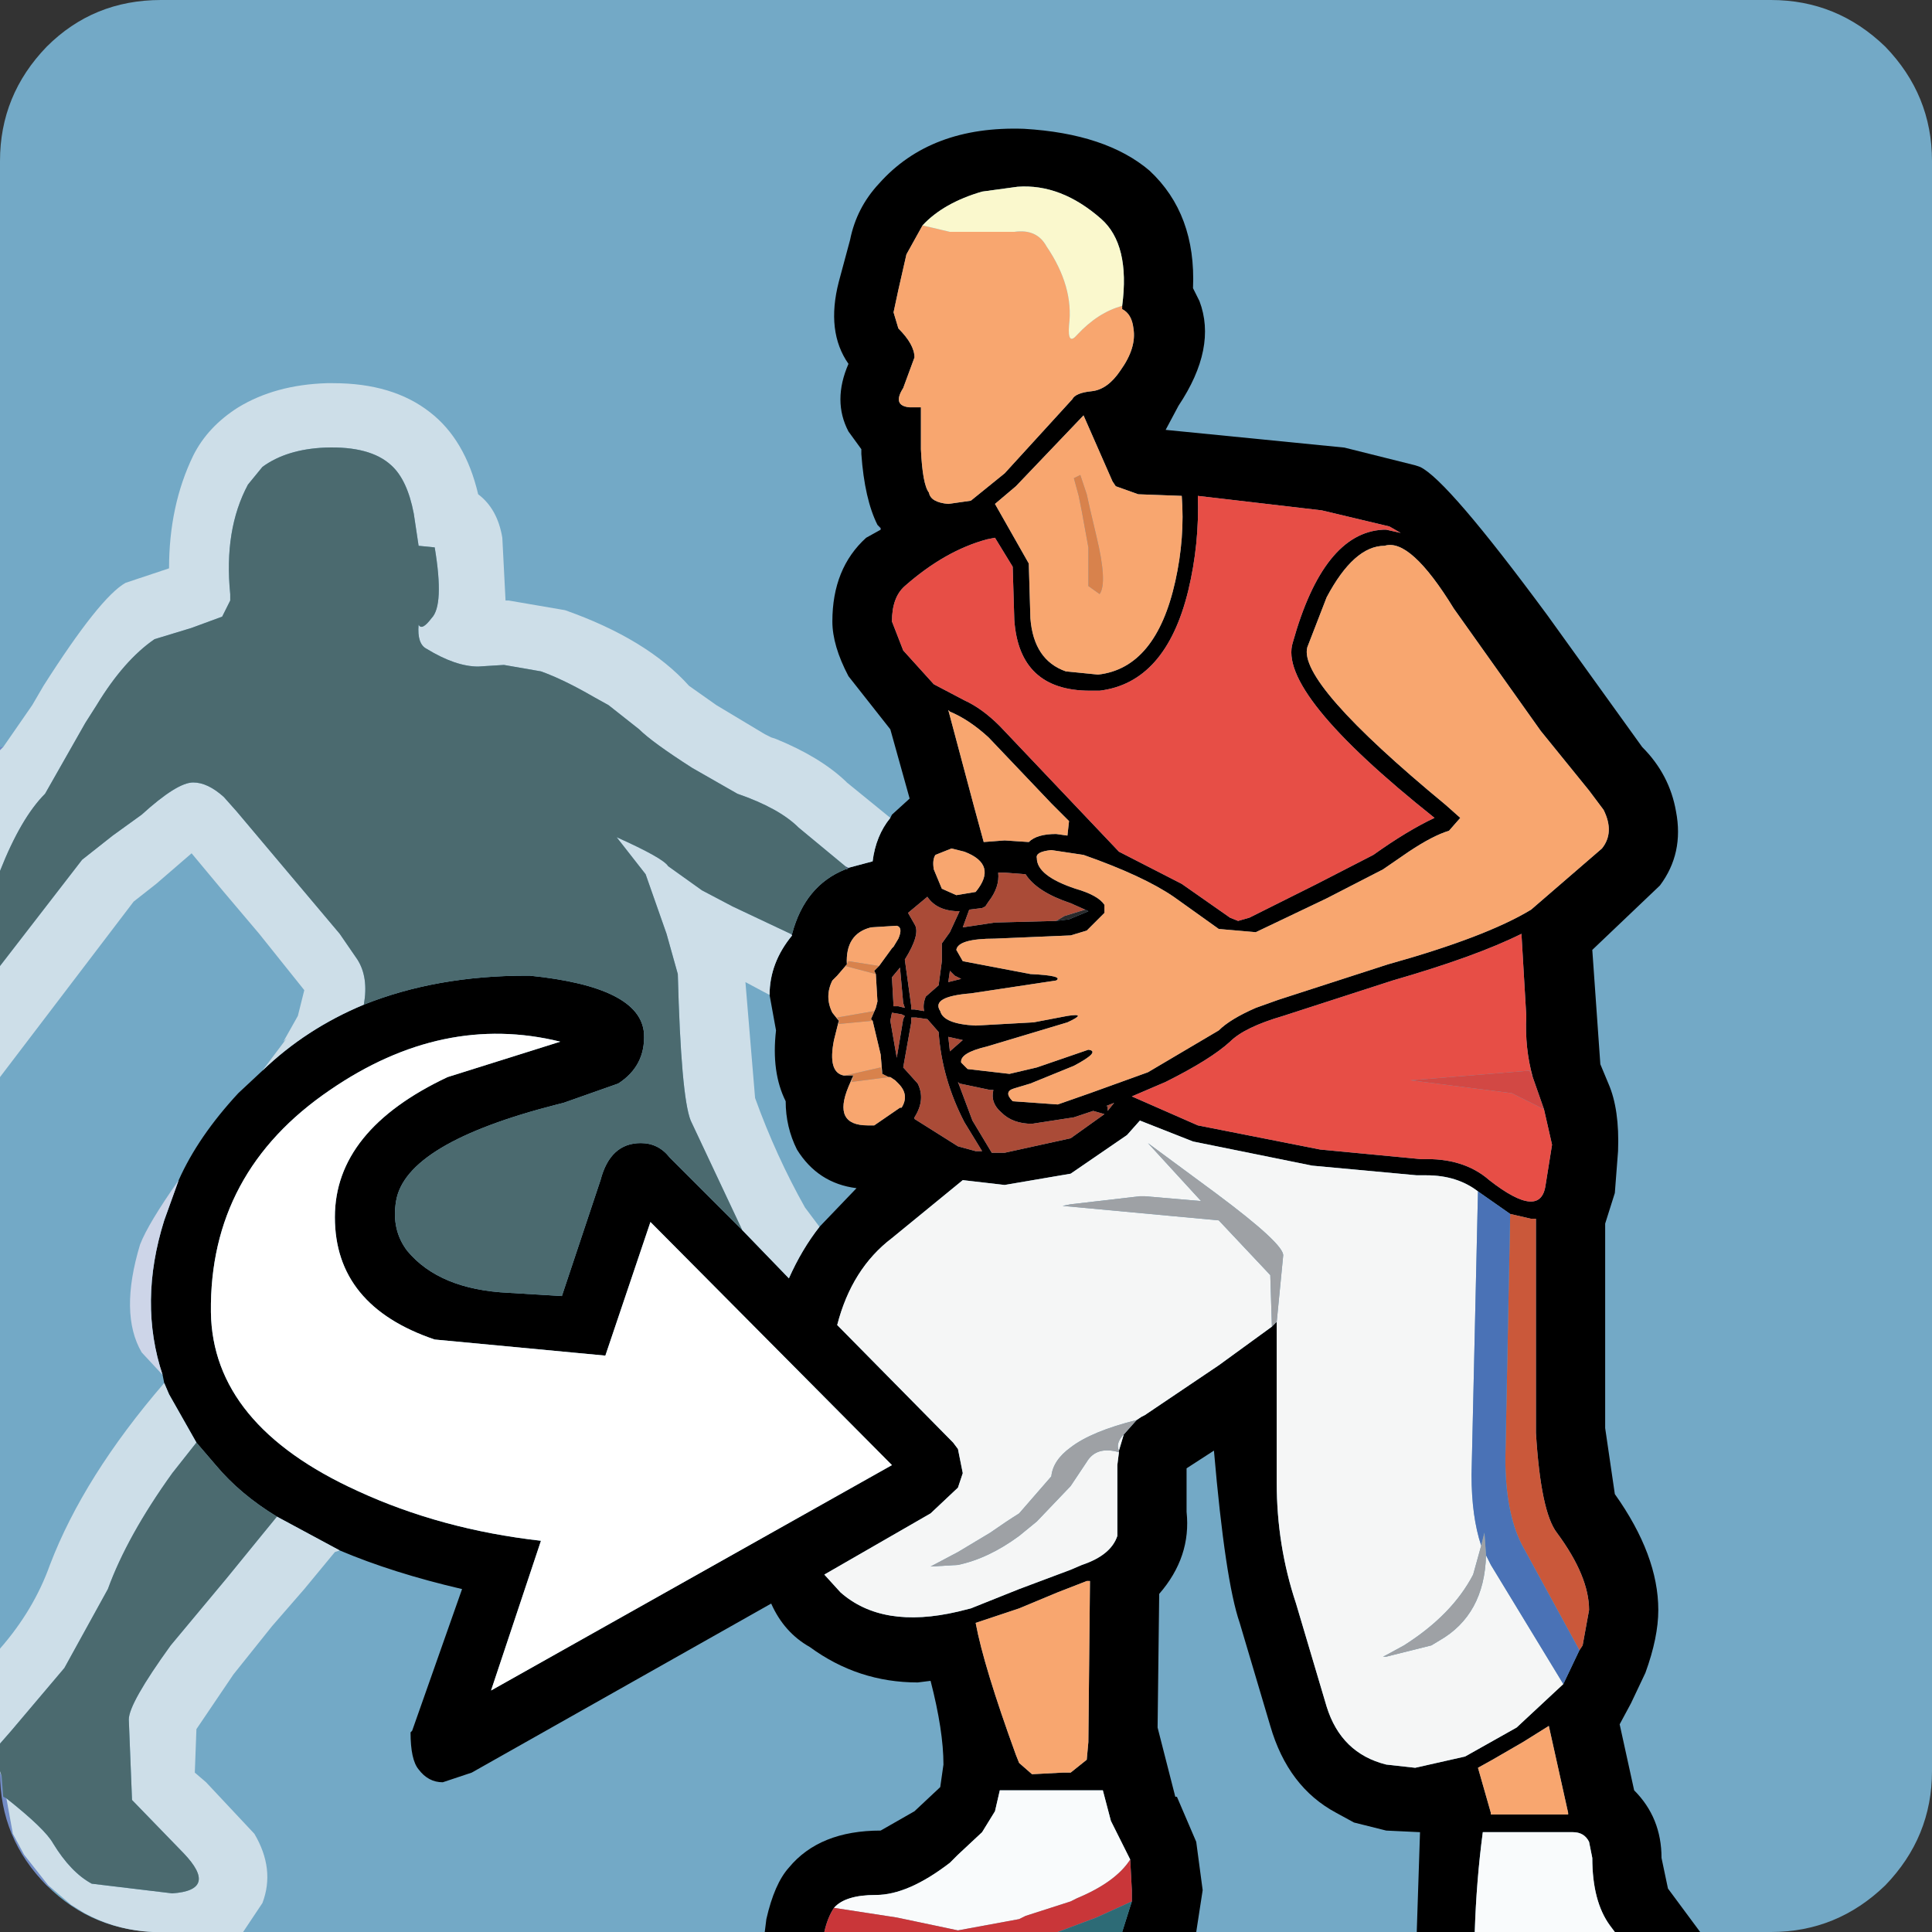 <?xml version="1.0" encoding="utf-8"?>
<svg version="1.1" id="Layer_1"
xmlns="http://www.w3.org/2000/svg"
xmlns:xlink="http://www.w3.org/1999/xlink"
width="60px" height="60px"
xml:space="preserve">
<rect width="100%" height="100%" fill="#333333" stroke="none"/>
<g id="6" transform="matrix(1, 0, 0, 1, -2, -2)">
<path style="fill:#73A9C6;fill-opacity:1" d="M60.55,3.45Q62 4.95 62 7L62 57Q62 59.05 60.55 60.55Q59.05 62 57 62L7 62Q4.9 62 3.45 60.55Q2.25 59.3 2.05 57.65L2.05 57.5L2 57L2 7Q2 4.95 3.45 3.45Q4.9 2 7 2L57 2Q59.05 2 60.55 3.45" />
<path style="fill:#738CC6;fill-opacity:1" d="M29.25,18.3L29.35 18.4L29.35 18.45L29.25 18.3M2,25.2L2.1 25.2L2 25.3L2 25.2M2.4,58.95L2.75 59.6L3.5 60.55L4.2 61.15L4.6 61.4L3.45 60.55Q2 59.1 2 57.05L2.05 57.15L2.1 57.8L2.2 57.85L2.4 58.95" />
<path style="fill:#000000;fill-opacity:1" d="M52,61.8Q51.45 61.05 51.45 59.7L51.35 59.2Q51.2 58.9 50.85 58.9L48.05 58.9Q47.85 60.4 47.8 62L46 62L46 61.95L46.1 58.9L45.05 58.85L44.05 58.6L43.5 58.3Q42 57.5 41.45 55.6L40.5 52.4Q40.05 51.1 39.7 47.05L38.85 47.6L38.85 48.95Q39 50.35 38 51.5L37.95 55.65L38.5 57.8L38.55 57.8L39.15 59.2L39.35 60.7L39.15 62L36.85 62L37.15 61.05L37.15 60.7L37.1 59.75L36.5 58.55L36.25 57.6L33.05 57.6L32.9 58.25L32.5 58.9L31.75 59.6L31.5 59.85Q30.2 60.85 29.2 60.85Q28.25 60.85 27.9 61.25Q27.7 61.55 27.6 62L25.75 62L25.8 61.6Q26.05 60.5 26.5 60Q27.45 58.85 29.35 58.85L30.4 58.25L31.2 57.5L31.3 56.8Q31.3 55.75 30.9 54.2L30.5 54.25Q28.65 54.25 27.15 53.15Q26.35 52.7 25.95 51.8L16.65 57.05L15.75 57.35Q15.3 57.35 15 56.95Q14.75 56.65 14.75 55.8L14.8 55.75L16.35 51.35Q14.2 50.85 12.55 50.15L10.6 49.1Q9.45 48.4 8.7 47.5L8.1 46.8L7.25 45.3L7.1 44.95L7.05 44.7Q6.3 42.45 7.1 39.9L7.55 38.65Q8.15 37.3 9.4 35.95L10.15 35.25Q11.5 33.95 13.3 33.2Q15.55 32.3 18.35 32.3L18.45 32.3Q21.9 32.65 22 34.1Q22.05 35.1 21.2 35.65L19.5 36.25L19.3 36.3Q14.6 37.5 14.3 39.3Q14.15 40.2 14.65 40.85Q15.65 42.05 17.8 42.15L19.45 42.25L20.65 38.65Q20.95 37.5 21.9 37.5Q22.45 37.5 22.8 37.95L25.05 40.2L26.5 41.7Q26.9 40.8 27.45 40.1L28.6 38.9Q27.4 38.75 26.75 37.7Q26.4 37 26.4 36.2Q25.95 35.3 26.1 34L25.9 32.9Q25.9 31.9 26.6 31.05L26.6 31Q27 29.5 28.25 29L28.3 29L28.35 28.95L29.1 28.75Q29.2 27.95 29.65 27.4L29.7 27.3L30.25 26.8L29.65 24.65L28.35 23Q27.85 22.05 27.85 21.3Q27.85 19.65 28.9 18.7L29.35 18.45L29.35 18.4L29.25 18.3Q28.85 17.5 28.75 16.1L28.75 15.95L28.35 15.4Q27.85 14.45 28.35 13.3Q27.65 12.3 28.05 10.75L28.4 9.45Q28.6 8.45 29.3 7.7Q30.9 5.9 33.8 6Q36.35 6.15 37.7 7.3Q39.15 8.65 39.05 10.95L39.25 11.35Q39.8 12.8 38.6 14.6L38.2 15.35L43.75 15.9L45.95 16.45L46.1 16.5Q46.95 16.9 50.05 21.1L53 25.2Q53.85 26.05 54.05 27.2Q54.3 28.5 53.55 29.5L51.45 31.5L51.7 35.05L51.95 35.65Q52.3 36.45 52.25 37.75L52.15 39.05L51.85 40L51.85 46.35L52.15 48.4Q53.5 50.3 53.5 52Q53.5 52.85 53.1 53.95L52.65 54.9L52.3 55.55L52.75 57.6Q53.6 58.45 53.6 59.7L53.8 60.65L54.8 62L52.15 62L52 61.8M45.05,18.45L45.5 18.55L45.15 18.35L43.05 17.85L39.2 17.4Q39.25 18.9 38.9 20.35Q38.2 23.2 36.15 23.45L35.85 23.45Q33.65 23.45 33.5 21.25L33.45 19.6L32.9 18.7L32.65 18.75Q31.35 19.1 30.1 20.2Q29.7 20.55 29.7 21.3L30.05 22.2L31 23.25L31.95 23.75Q32.5 24 33.05 24.55L36.75 28.45L38.7 29.45L40.2 30.5L40.45 30.6L40.8 30.5L42.9 29.45L44.65 28.55Q45.7 27.8 46.55 27.4Q41.65 23.5 42.15 21.95Q43.1 18.55 44.95 18.45L45.05 18.45M43.2,20.55L42.6 22.1Q42.3 23.2 46.9 27L47.35 27.4L47 27.8Q46.5 27.95 45.75 28.45L44.95 29L43.2 29.9L41 30.95L39.85 30.85L38.45 29.85Q37.5 29.2 35.65 28.55L34.65 28.4Q34.15 28.45 34.2 28.65Q34.2 29.2 35.4 29.6Q36.1 29.8 36.3 30.1L36.3 30.35L35.75 30.9L35.25 31.05L32.9 31.15Q31.75 31.15 31.7 31.5L31.9 31.85L34 32.25Q35.05 32.3 34.8 32.45L32.15 32.85Q30.9 32.95 31.2 33.4Q31.3 33.8 32.3 33.85L34.1 33.75L35.15 33.55Q35.8 33.45 35.15 33.75L32.65 34.5Q31.8 34.7 31.85 35L32.05 35.2L33.35 35.35L34.2 35.15L35.8 34.6Q36.2 34.65 35.35 35.1L34 35.65L33.5 35.8Q33.15 35.9 33.45 36.2L34.85 36.3L35.85 35.95L37.65 35.3L39.85 34Q40.2 33.65 41 33.3L41.7 33.05L45.1 31.95Q48.15 31.1 49.55 30.25L51.75 28.35Q52.15 27.85 51.8 27.15L51.35 26.55L49.85 24.7L47.15 20.9Q45.8 18.7 45 18.95Q44.05 18.95 43.2 20.55M49.6,35.45Q49.35 34.55 49.4 33.55L49.25 31Q47.85 31.7 45.25 32.45L41.85 33.55Q40.65 33.9 40.2 34.35Q39.6 34.9 38.2 35.6L37.85 35.75L37.15 36.05L39.2 36.95L43 37.7L46.15 38Q47.45 37.95 48.25 38.65Q49.85 39.9 50 38.8L50.2 37.55L49.95 36.45L49.6 35.45M36.75,47.05L36.9 46.55L37.3 46.1L37.45 46L37.55 45.95L39.85 44.4L41.5 43.2L41.65 43.05L41.65 48.05Q41.65 50 42.25 51.8L43.2 55Q43.65 56.45 45.05 56.8L45.95 56.9L47.5 56.55L49.1 55.65L50.55 54.3L51.05 53.25L51.15 53.1L51.35 52Q51.35 50.95 50.35 49.6Q49.85 48.95 49.7 46.5L49.7 39.85L49.55 39.85L48.9 39.7L47.9 39Q47.25 38.5 46.3 38.5L46 38.5L42.75 38.2L39.05 37.45L37.4 36.8L37 37.25L35.25 38.45L33.2 38.8L31.9 38.65L29.7 40.45Q28.45 41.4 28 43.15L31.6 46.8L31.75 47L31.9 47.75L31.75 48.2L30.9 49L27.6 50.9L28.1 51.45Q29.4 52.6 31.75 52.05L32.15 51.95L33.65 51.35L35.25 50.75L35.6 50.6Q36.5 50.3 36.7 49.7L36.7 49.1L36.7 47.5L36.75 47.1L36.75 47.05M36.85,11.5Q37.1 9.6 36.2 8.8Q34.95 7.7 33.6 7.8L32.5 7.95Q31.3 8.3 30.65 9L30.15 9.9L29.9 11L29.75 11.7L29.9 12.2Q30.4 12.7 30.4 13.1L30.05 14.05Q29.7 14.6 30.25 14.65L30.6 14.65L30.6 15.95Q30.65 17.05 30.85 17.3Q30.9 17.6 31.45 17.65L32.15 17.55L33.2 16.7L35.3 14.4Q35.4 14.2 35.9 14.15Q36.4 14.1 36.8 13.5Q37.3 12.8 37.2 12.2Q37.15 11.75 36.85 11.6L36.85 11.5M36.55,16.95L35.65 14.9L33.55 17.1L32.9 17.65L33.95 19.5L34 21.2Q34.1 22.5 35.1 22.85L36.1 22.95Q37.9 22.75 38.5 20.05Q38.8 18.7 38.7 17.4L37.35 17.35L36.65 17.1L36.55 16.95M31.45,24.05L32.25 27.05L32.55 28.15L33.2 28.1L33.95 28.15Q34.2 27.9 34.8 27.9L35.15 27.95L35.2 27.5L34.65 26.95L32.7 24.9Q32.1 24.35 31.5 24.1L31.45 24.05M19.4,34.35Q15.75 33.45 12.25 35.85Q8.5 38.4 8.55 42.75Q8.6 46.25 13.1 48.3Q15.7 49.5 18.8 49.85L17.25 54.5L29.7 47.5L22.2 39.95L20.8 44.1L15.5 43.6Q12.4 42.55 12.4 39.8Q12.4 37.1 15.9 35.45L19.4 34.35M35.25,30.05Q34.2 29.7 33.85 29.15L33.2 29.1L33 29.1Q33.05 29.55 32.7 30L32.6 30.15L32.5 30.2L32.1 30.25L31.9 30.8L32.9 30.65L34.8 30.6L35.2 30.55L35.8 30.3L35.7 30.25L35.25 30.05M31.05,28.55Q30.95 28.7 31 29L31.25 29.6L31.7 29.8L32.3 29.7Q33 28.85 31.95 28.45L31.55 28.35L31.05 28.55M30.8,29.85L30.2 30.35L30.4 30.7Q30.6 31 30.1 31.8L30.3 33.25L30.3 33.35L30.4 33.35L30.7 33.4Q30.65 33.2 30.75 32.95L31.15 32.6L31.25 31.85L31.25 31.3L31.5 30.95L31.8 30.3Q31.1 30.3 30.8 29.85M31.65,32.3L31.5 32.15L31.45 32.5L31.85 32.4L31.65 32.3M30.45,33.6L30.3 33.6L30.3 33.75L30.05 35.15L30.5 35.65Q30.75 36.15 30.4 36.7L30.4 36.75L31.75 37.6L32.3 37.75L32.5 37.75L31.95 36.85Q31.25 35.5 31.15 34.05L30.8 33.65L30.45 33.6M31.5,34.65L31.9 34.3L31.45 34.2L31.5 34.65M32.75,35.85L31.8 35.65L31.75 35.6L32.2 36.8L32.8 37.8L32.95 37.8L33.2 37.8L35.25 37.35L36.3 36.6L35.95 36.5L35.35 36.7L34.05 36.9Q33.45 36.9 33.1 36.55Q32.75 36.25 32.85 35.85L32.75 35.85M36.35,36.35L36.4 36.35L36.4 36.5L36.6 36.25L36.35 36.35M28,32.3L27.85 32.45Q27.6 32.95 27.85 33.45L28.05 33.7L27.9 34.3Q27.7 35.3 28.2 35.4L28.5 35.4L28.35 35.75Q27.85 36.95 28.95 36.95L29.15 36.95L29.95 36.4L30 36.4Q30.25 36 29.9 35.65L29.8 35.55L29.65 35.45L29.6 35.45L29.4 35.35L29.35 34.75L29.1 33.7L29.05 33.65L29.2 33.3L29.25 33.1L29.2 32.25L29.15 32.15L29.3 32L29.7 31.45L29.75 31.4L29.9 31.15Q30.05 30.8 29.85 30.75L29.05 30.8Q28.25 31 28.3 31.95L28 32.3M29.7,32.35L29.75 33.25L29.9 33.25L30.1 33.3L30.05 33.15L29.95 32.05L29.7 32.35M29.65,33.7L29.85 34.85L30.05 33.65L30.1 33.55L30 33.5L29.7 33.45L29.65 33.7M35.75,51.1L34.85 51.45L33.65 51.95L32.3 52.4Q32.55 53.75 33.55 56.5L33.65 56.75L34.05 57.1L35 57.05L35.25 57.05L35.75 56.65L35.8 56.1L35.85 51.1L35.75 51.1M50.7,58.3L50.1 55.6L49.3 56.1L48.35 56.65L47.9 56.9L48.3 58.3L48.3 58.35L50.7 58.35L50.7 58.3" />
<path style="fill:#E74E46;fill-opacity:1" d="M44.95,18.45Q43.1 18.55 42.15 21.95Q41.65 23.5 46.55 27.4Q45.7 27.8 44.65 28.55L42.9 29.45L40.8 30.5L40.45 30.6L40.2 30.5L38.7 29.45L36.75 28.45L33.05 24.55Q32.5 24 31.95 23.75L31 23.25L30.05 22.2L29.7 21.3Q29.7 20.55 30.1 20.2Q31.35 19.1 32.65 18.75L32.9 18.7L33.45 19.6L33.5 21.25Q33.65 23.45 35.85 23.45L36.15 23.45Q38.2 23.2 38.9 20.35Q39.25 18.9 39.2 17.4L43.05 17.85L45.15 18.35L45.5 18.55L45.05 18.45L44.95 18.45M49.5,35.25L45.8 35.55L48.95 35.95L49.95 36.45L50.2 37.55L50 38.8Q49.85 39.9 48.25 38.65Q47.45 37.95 46.15 38L43 37.7L39.2 36.95L37.15 36.05L37.85 35.75L38.2 35.6Q39.6 34.9 40.2 34.35Q40.65 33.9 41.85 33.55L45.25 32.45Q47.85 31.7 49.25 31L49.4 33.55Q49.35 34.55 49.6 35.45L49.5 35.25" />
<path style="fill:#F8A66F;fill-opacity:1" d="M45,18.95Q45.8 18.7 47.15 20.9L49.85 24.7L51.35 26.55L51.8 27.15Q52.15 27.85 51.75 28.35L49.55 30.25Q48.15 31.1 45.1 31.95L41.7 33.05L41 33.3Q40.2 33.65 39.85 34L37.65 35.3L35.85 35.95L34.85 36.3L33.45 36.2Q33.15 35.9 33.5 35.8L34 35.65L35.35 35.1Q36.2 34.65 35.8 34.6L34.2 35.15L33.35 35.35L32.05 35.2L31.85 35Q31.8 34.7 32.65 34.5L35.15 33.75Q35.8 33.45 35.15 33.55L34.1 33.75L32.3 33.85Q31.3 33.8 31.2 33.4Q30.9 32.95 32.15 32.85L34.8 32.45Q35.05 32.3 34 32.25L31.9 31.85L31.7 31.5Q31.75 31.15 32.9 31.15L35.25 31.05L35.75 30.9L36.3 30.35L36.3 30.1Q36.1 29.8 35.4 29.6Q34.2 29.2 34.2 28.65Q34.15 28.45 34.65 28.4L35.65 28.55Q37.5 29.2 38.45 29.85L39.85 30.85L41 30.95L43.2 29.9L44.95 29L45.75 28.45Q46.5 27.95 47 27.8L47.35 27.4L46.9 27Q42.3 23.2 42.6 22.1L43.2 20.55Q44.05 18.95 45 18.95M36.85,11.6Q37.15 11.75 37.2 12.2Q37.3 12.8 36.8 13.5Q36.4 14.1 35.9 14.15Q35.4 14.2 35.3 14.4L33.2 16.7L32.15 17.55L31.45 17.65Q30.9 17.6 30.85 17.3Q30.65 17.05 30.6 15.95L30.6 14.65L30.25 14.65Q29.7 14.6 30.05 14.05L30.4 13.1Q30.4 12.7 29.9 12.2L29.75 11.7L29.9 11L30.15 9.9L30.65 9L31.5 9.2L33.5 9.2Q34.2 9.1 34.5 9.65Q35.35 10.9 35.2 12.1Q35.15 12.75 35.45 12.4Q36.1 11.7 36.85 11.5L36.85 11.6M35.55,16.75L35.35 16.85L35.5 17.4L35.6 17.9L35.8 19L35.8 20.2L36.15 20.45Q36.4 20.1 36.05 18.65L35.85 17.8L35.75 17.35L35.55 16.75M36.65,17.1L37.35 17.35L38.7 17.4Q38.8 18.7 38.5 20.05Q37.9 22.75 36.1 22.95L35.1 22.85Q34.1 22.5 34 21.2L33.95 19.5L32.9 17.65L33.55 17.1L35.65 14.9L36.55 16.95L36.65 17.1M31.5,24.1Q32.1 24.35 32.7 24.9L34.65 26.95L35.2 27.5L35.15 27.95L34.8 27.9Q34.2 27.9 33.95 28.15L33.2 28.1L32.55 28.15L32.25 27.05L31.45 24.05L31.5 24.1M31.55,28.35L31.95 28.45Q33 28.85 32.3 29.7L31.7 29.8L31.25 29.6L31 29Q30.95 28.7 31.05 28.55L31.55 28.35M28.35,31.85L28.3 31.95Q28.25 31 29.05 30.8L29.85 30.75Q30.05 30.8 29.9 31.15L29.75 31.4L29.7 31.45L29.3 32L28.35 31.85M28.45,35.6L29.6 35.45L29.65 35.45L29.8 35.55L29.9 35.65Q30.25 36 30 36.4L29.95 36.4L29.15 36.95L28.95 36.95Q27.85 36.95 28.35 35.75L28.5 35.4L28.2 35.4Q27.7 35.3 27.9 34.3L28.05 33.7L27.85 33.45Q27.6 32.95 27.85 32.45L28 32.3L28.3 31.95L28.25 32L29.2 32.25L29.25 33.1L29.2 33.3L29.05 33.65L29.15 33.4L28 33.6L28.05 33.7L28.05 33.8L29.1 33.7L29.35 34.75L29.4 35.35L29.35 35.15L28.25 35.4L28.5 35.4L28.45 35.6M35.85,51.1L35.8 56.1L35.75 56.65L35.25 57.05L35 57.05L34.05 57.1L33.65 56.75L33.55 56.5Q32.55 53.75 32.3 52.4L33.65 51.95L34.85 51.45L35.75 51.1L35.85 51.1M50.7,58.35L48.3 58.35L48.3 58.3L47.9 56.9L48.35 56.65L49.3 56.1L50.1 55.6L50.7 58.3L50.7 58.35" />
<path style="fill:#D24844;fill-opacity:1" d="M49.95,36.45L48.95 35.95L45.8 35.55L49.5 35.25L49.6 35.45L49.95 36.45" />
<path style="fill:#F5F6F6;fill-opacity:1" d="M48.15,50.3L48.3 50.6L50.55 54.3L49.1 55.65L47.5 56.55L45.95 56.9L45.05 56.8Q43.65 56.45 43.2 55L42.25 51.8Q41.65 50 41.65 48.05L41.65 43.05L41.85 41Q41.9 40.65 39.75 39.05L37.65 37.5L39.3 39.3L37.55 39.15L37.4 39.15L35.25 39.4L35 39.45L39.85 39.9L41.45 41.6L41.5 43.2L39.85 44.4L37.55 45.95L37.45 46L37.3 46.1Q35.9 46.45 35.25 46.95Q34.7 47.35 34.65 47.85L33.65 49Q33.25 49.25 32.75 49.6L31.75 50.2L30.9 50.65L31.75 50.6Q32.7 50.4 33.65 49.7L34.2 49.25L35.25 48.15L35.75 47.4Q36.05 46.9 36.75 47.1L36.7 47.5L36.7 49.1L36.7 49.7Q36.5 50.3 35.6 50.6L35.25 50.75L33.65 51.35L32.15 51.95L31.75 52.05Q29.4 52.6 28.1 51.45L27.6 50.9L30.9 49L31.75 48.2L31.9 47.75L31.75 47L31.6 46.8L28 43.15Q28.45 41.4 29.7 40.45L31.9 38.65L33.2 38.8L35.25 38.45L37 37.25L37.4 36.8L39.05 37.45L42.75 38.2L46 38.5L46.3 38.5Q47.25 38.5 47.9 39L47.7 47.8Q47.7 49.1 48 50L47.75 50.9Q47.1 52.15 45.6 53.1L45.05 53.4L44.95 53.45L45.05 53.45L46.45 53.1L46.7 52.95Q48.1 52.15 48.15 50.3M36.9,46.55L36.75 47.05Q36.65 46.85 36.85 46.6L36.9 46.55" />
<path style="fill:#CA583A;fill-opacity:1" d="M49.25,49.95Q48.75 48.95 48.75 47.3L48.9 39.7L49.55 39.85L49.7 39.85L49.7 46.5Q49.85 48.95 50.35 49.6Q51.35 50.95 51.35 52L51.15 53.1L51.05 53.25L49.25 49.95" />
<path style="fill:#4A72B6;fill-opacity:1" d="M51.05,53.25L50.55 54.3L48.3 50.6L48.15 50.3L48.1 49.6L48 50Q47.7 49.1 47.7 47.8L47.9 39L48.9 39.7L48.75 47.3Q48.75 48.95 49.25 49.95L51.05 53.25" />
<path style="fill:#9EA1A5;fill-opacity:1" d="M41.65,43.05L41.5 43.2L41.45 41.6L39.85 39.9L35 39.45L35.25 39.4L37.4 39.15L37.55 39.15L39.3 39.3L37.65 37.5L39.75 39.05Q41.9 40.65 41.85 41L41.65 43.05M36.85,46.6Q36.65 46.85 36.75 47.05L36.75 47.1Q36.05 46.9 35.75 47.4L35.25 48.15L34.2 49.25L33.65 49.7Q32.7 50.4 31.75 50.6L30.9 50.65L31.75 50.2L32.75 49.6Q33.25 49.25 33.65 49L34.65 47.85Q34.7 47.35 35.25 46.95Q35.9 46.45 37.3 46.1L36.9 46.55L36.85 46.6M46.7,52.95L46.45 53.1L45.05 53.45L44.95 53.45L45.05 53.4L45.6 53.1Q47.1 52.15 47.75 50.9L48 50L48.1 49.6L48.15 50.3Q48.1 52.15 46.7 52.95" />
<path style="fill:#FAF8CD;fill-opacity:1" d="M32.5,7.95L33.6 7.8Q34.95 7.7 36.2 8.8Q37.1 9.6 36.85 11.5Q36.1 11.7 35.45 12.4Q35.15 12.75 35.2 12.1Q35.35 10.9 34.5 9.65Q34.2 9.1 33.5 9.2L31.5 9.2L30.65 9Q31.3 8.3 32.5 7.95" />
<path style="fill:#4B576F;fill-opacity:1" d="M28.25,28.9L28.35 28.95L28.3 29L28.25 28.9M26.6,31L26.6 31.05L26.55 31L26.6 31" />
<path style="fill:#CDD5E8;fill-opacity:1" d="M6.4,44Q5.7 42.8 6.35 40.65Q6.6 40 7.55 38.65L7.1 39.9Q6.3 42.45 7.05 44.7L6.4 44M2,57L2.05 57.15L2 57.05L2 57" />
<path style="fill:#D8824C;fill-opacity:1" d="M35.75,17.35L35.85 17.8L36.05 18.65Q36.4 20.1 36.15 20.45L35.8 20.2L35.8 19L35.6 17.9L35.5 17.4L35.35 16.85L35.55 16.75L35.75 17.35M28.25,32L28.3 31.95L28.35 31.85L29.3 32L29.15 32.15L29.2 32.25L28.25 32M28.05,33.7L28 33.6L29.15 33.4L29.05 33.65L29.1 33.7L28.05 33.8L28.05 33.7M28.5,35.4L28.25 35.4L29.35 35.15L29.4 35.35L29.6 35.45L28.45 35.6L28.5 35.4" />
<path style="fill:#FFFFFF;fill-opacity:1" d="M15.9,35.45Q12.4 37.1 12.4 39.8Q12.4 42.55 15.5 43.6L20.8 44.1L22.2 39.95L29.7 47.5L17.25 54.5L18.8 49.85Q15.7 49.5 13.1 48.3Q8.6 46.25 8.55 42.75Q8.5 38.4 12.25 35.85Q15.75 33.45 19.4 34.35L15.9 35.45" />
<path style="fill:#2A2A2B;fill-opacity:1" d="M35.05,30.45L35.7 30.25L35.8 30.3L35.2 30.55L34.8 30.6L35.05 30.45" />
<path style="fill:#AA4B37;fill-opacity:1" d="M35.7,30.25L35.05 30.45L34.8 30.6L32.9 30.65L31.9 30.8L32.1 30.25L32.5 30.2L32.6 30.15L32.7 30Q33.05 29.55 33 29.1L33.2 29.1L33.85 29.15Q34.2 29.7 35.25 30.05L35.7 30.25M31.8,30.3L31.5 30.95L31.25 31.3L31.25 31.85L31.15 32.6L30.75 32.95Q30.65 33.2 30.7 33.4L30.4 33.35L30.3 33.35L30.3 33.25L30.1 31.8Q30.6 31 30.4 30.7L30.2 30.35L30.8 29.85Q31.1 30.3 31.8 30.3M31.85,32.4L31.45 32.5L31.5 32.15L31.65 32.3L31.85 32.4M30.8,33.65L31.15 34.05Q31.25 35.5 31.95 36.85L32.5 37.75L32.3 37.75L31.75 37.6L30.4 36.75L30.4 36.7Q30.75 36.15 30.5 35.65L30.05 35.15L30.3 33.75L30.3 33.6L30.45 33.6L30.8 33.65M31.45,34.2L31.9 34.3L31.5 34.65L31.45 34.2M32.85,35.85Q32.75 36.25 33.1 36.55Q33.45 36.9 34.05 36.9L35.35 36.7L35.95 36.5L36.3 36.6L35.25 37.35L33.2 37.8L32.95 37.8L32.8 37.8L32.2 36.8L31.75 35.6L31.8 35.65L32.75 35.85L32.85 35.85M36.6,36.25L36.4 36.5L36.4 36.35L36.35 36.35L36.6 36.25M29.95,32.05L30.05 33.15L30.1 33.3L29.9 33.25L29.75 33.25L29.7 32.35L29.95 32.05M29.7,33.45L30 33.5L30.1 33.55L30.05 33.65L29.85 34.85L29.65 33.7L29.7 33.45" />
<path style="fill:#F9FBFC;fill-opacity:1" d="M27.9,61.25Q28.25 60.85 29.2 60.85Q30.2 60.85 31.5 59.85L31.75 59.6L32.5 58.9L32.9 58.25L33.05 57.6L36.25 57.6L36.5 58.55L37.1 59.75Q36.65 60.45 35.45 60.95L35.25 61.05L33.85 61.5L33.65 61.6L31.75 61.95L29.85 61.55L27.9 61.25M47.8,62Q47.85 60.4 48.05 58.9L50.85 58.9Q51.2 58.9 51.35 59.2L51.45 59.7Q51.45 61.05 52 61.8L52.15 62L47.8 62" />
<path style="fill:#C93639;fill-opacity:1" d="M27.6,62Q27.7 61.55 27.9 61.25L29.85 61.55L31.75 61.95L33.65 61.6L33.85 61.5L35.25 61.05L35.45 60.95Q36.65 60.45 37.1 59.75L37.15 60.7L37.15 61.05L36.05 61.55L34.85 62L27.6 62" />
<path style="fill:#2D6B76;fill-opacity:1" d="M34.85,62L36.05 61.55L37.15 61.05L36.85 62L34.85 62" />
<path style="fill:#CDDEE8;fill-opacity:1" d="M2,25.3L2.1 25.2L3 23.9L3.35 23.3Q5.1 20.55 5.9 20.1L7.25 19.65Q7.25 17.7 8 16.15Q8.45 15.25 9.4 14.65Q10.55 13.95 12.15 13.9L12.35 13.9Q14.2 13.9 15.35 14.8Q16.45 15.65 16.85 17.35Q17.45 17.8 17.6 18.7L17.7 20.65L17.8 20.65L19.55 20.95Q22.1 21.85 23.4 23.3L24.25 23.9L25.75 24.8L25.95 24.9L26.1 24.95Q27.45 25.5 28.25 26.25L28.3 26.3L29.65 27.4Q29.2 27.95 29.1 28.75L28.35 28.95L28.25 28.9L26.8 27.7Q26.2 27.1 24.9 26.65L23.5 25.85Q22.25 25.05 21.85 24.65L20.9 23.9L20.45 23.65Q19.5 23.1 18.8 22.85L17.65 22.65L16.85 22.7Q16.15 22.7 15.25 22.15Q14.95 22 15 21.4Q15.1 21.6 15.4 21.2Q15.8 20.8 15.5 19L15 18.95L14.85 17.95Q14.65 16.9 14.15 16.45Q13.5 15.85 12.1 15.9Q10.9 15.95 10.15 16.5L9.7 17.05Q8.95 18.45 9.15 20.45L9.15 20.65L8.9 21.15L7.95 21.5L6.8 21.85Q5.85 22.5 5 23.9L4.65 24.45L3.4 26.65Q2.65 27.4 2 29.05L2 25.3M27.45,40.1Q26.9 40.8 26.5 41.7L25.05 40.2L23.45 36.8Q23.15 36.05 23.05 32.25L22.7 31L22.05 29.15L21.15 28Q22.6 28.65 22.75 28.9L23.8 29.65L24.75 30.15L26.55 31L26.6 31.05Q25.9 31.9 25.9 32.9L25.15 32.5L25.45 36.1Q26.1 37.9 27 39.5L27.45 40.1M10.9,34.25L10.8 34.35L11.25 33.55L11.45 32.75L10.05 31L8.95 29.7L7.95 28.5L6.85 29.45L6.15 30L2 35.45L2 32L4.55 28.7L5.5 27.95L6.4 27.3Q7.5 26.3 8 26.3Q8.45 26.3 8.95 26.75L9.35 27.2L12.55 31L13.1 31.8Q13.45 32.35 13.3 33.2Q11.5 33.95 10.15 35.25L10.9 34.25M2,53.2Q3.05 52 3.55 50.6Q4.6 47.85 7.1 44.95L7.25 45.3L8.1 46.8L7.35 47.75Q5.95 49.7 5.35 51.35L4 53.8L2.35 55.75L2 56.15L2 53.2M2.2,57.85Q3.4 58.8 3.65 59.25Q4.2 60.15 4.85 60.5L7.35 60.8Q8.8 60.7 7.7 59.55L6.1 57.9L6 55.4Q6 54.9 7.3 53.1L9.05 51L10.15 49.65L10.6 49.1L12.55 50.15L12.4 50.2L11.45 51.35L10.45 52.5L9.25 54L8.1 55.7L8.05 57.05L8.4 57.35L9.9 58.95Q10.55 60.05 10.15 61.1L9.55 62L7 62L6.9 62L6.75 62Q5.6 61.95 4.6 61.4L4.2 61.15L3.5 60.55L2.75 59.6L2.4 58.95L2.2 57.85" />
<path style="fill:#4B6A6F;fill-opacity:1" d="M26.55,31L24.75 30.15L23.8 29.65L22.75 28.9Q22.6 28.65 21.15 28L22.05 29.15L22.7 31L23.05 32.25Q23.15 36.05 23.45 36.8L25.05 40.2L22.8 37.95Q22.45 37.5 21.9 37.5Q20.95 37.5 20.65 38.65L19.45 42.25L17.8 42.15Q15.65 42.05 14.65 40.85Q14.15 40.2 14.3 39.3Q14.6 37.5 19.3 36.3L19.5 36.25L21.2 35.65Q22.05 35.1 22 34.1Q21.9 32.65 18.45 32.3L18.35 32.3Q15.55 32.3 13.3 33.2Q13.45 32.35 13.1 31.8L12.55 31L9.35 27.2L8.95 26.75Q8.45 26.3 8 26.3Q7.5 26.3 6.4 27.3L5.5 27.95L4.55 28.7L2 32L2 29.05Q2.65 27.4 3.4 26.65L4.65 24.45L5 23.9Q5.85 22.5 6.8 21.85L7.95 21.5L8.9 21.15L9.15 20.65L9.15 20.45Q8.95 18.45 9.7 17.05L10.15 16.5Q10.9 15.95 12.1 15.9Q13.5 15.85 14.15 16.45Q14.65 16.9 14.85 17.95L15 18.95L15.5 19Q15.8 20.8 15.4 21.2Q15.1 21.6 15 21.4Q14.95 22 15.25 22.15Q16.15 22.7 16.85 22.7L17.65 22.65L18.8 22.85Q19.5 23.1 20.45 23.65L20.9 23.9L21.85 24.65Q22.25 25.05 23.5 25.85L24.9 26.65Q26.2 27.1 26.8 27.7L28.25 28.9L28.3 29L28.25 29Q27 29.5 26.6 31L26.55 31M10.15,49.65L9.05 51L7.3 53.1Q6 54.9 6 55.4L6.1 57.9L7.7 59.55Q8.8 60.7 7.35 60.8L4.85 60.5Q4.2 60.15 3.65 59.25Q3.4 58.8 2.2 57.85L2.1 57.8L2.05 57.15L2 57L2 56.15L2.35 55.75L4 53.8L5.35 51.35Q5.95 49.7 7.35 47.75L8.1 46.8L8.7 47.5Q9.45 48.4 10.6 49.1L10.15 49.65" />
</g>
</svg>
